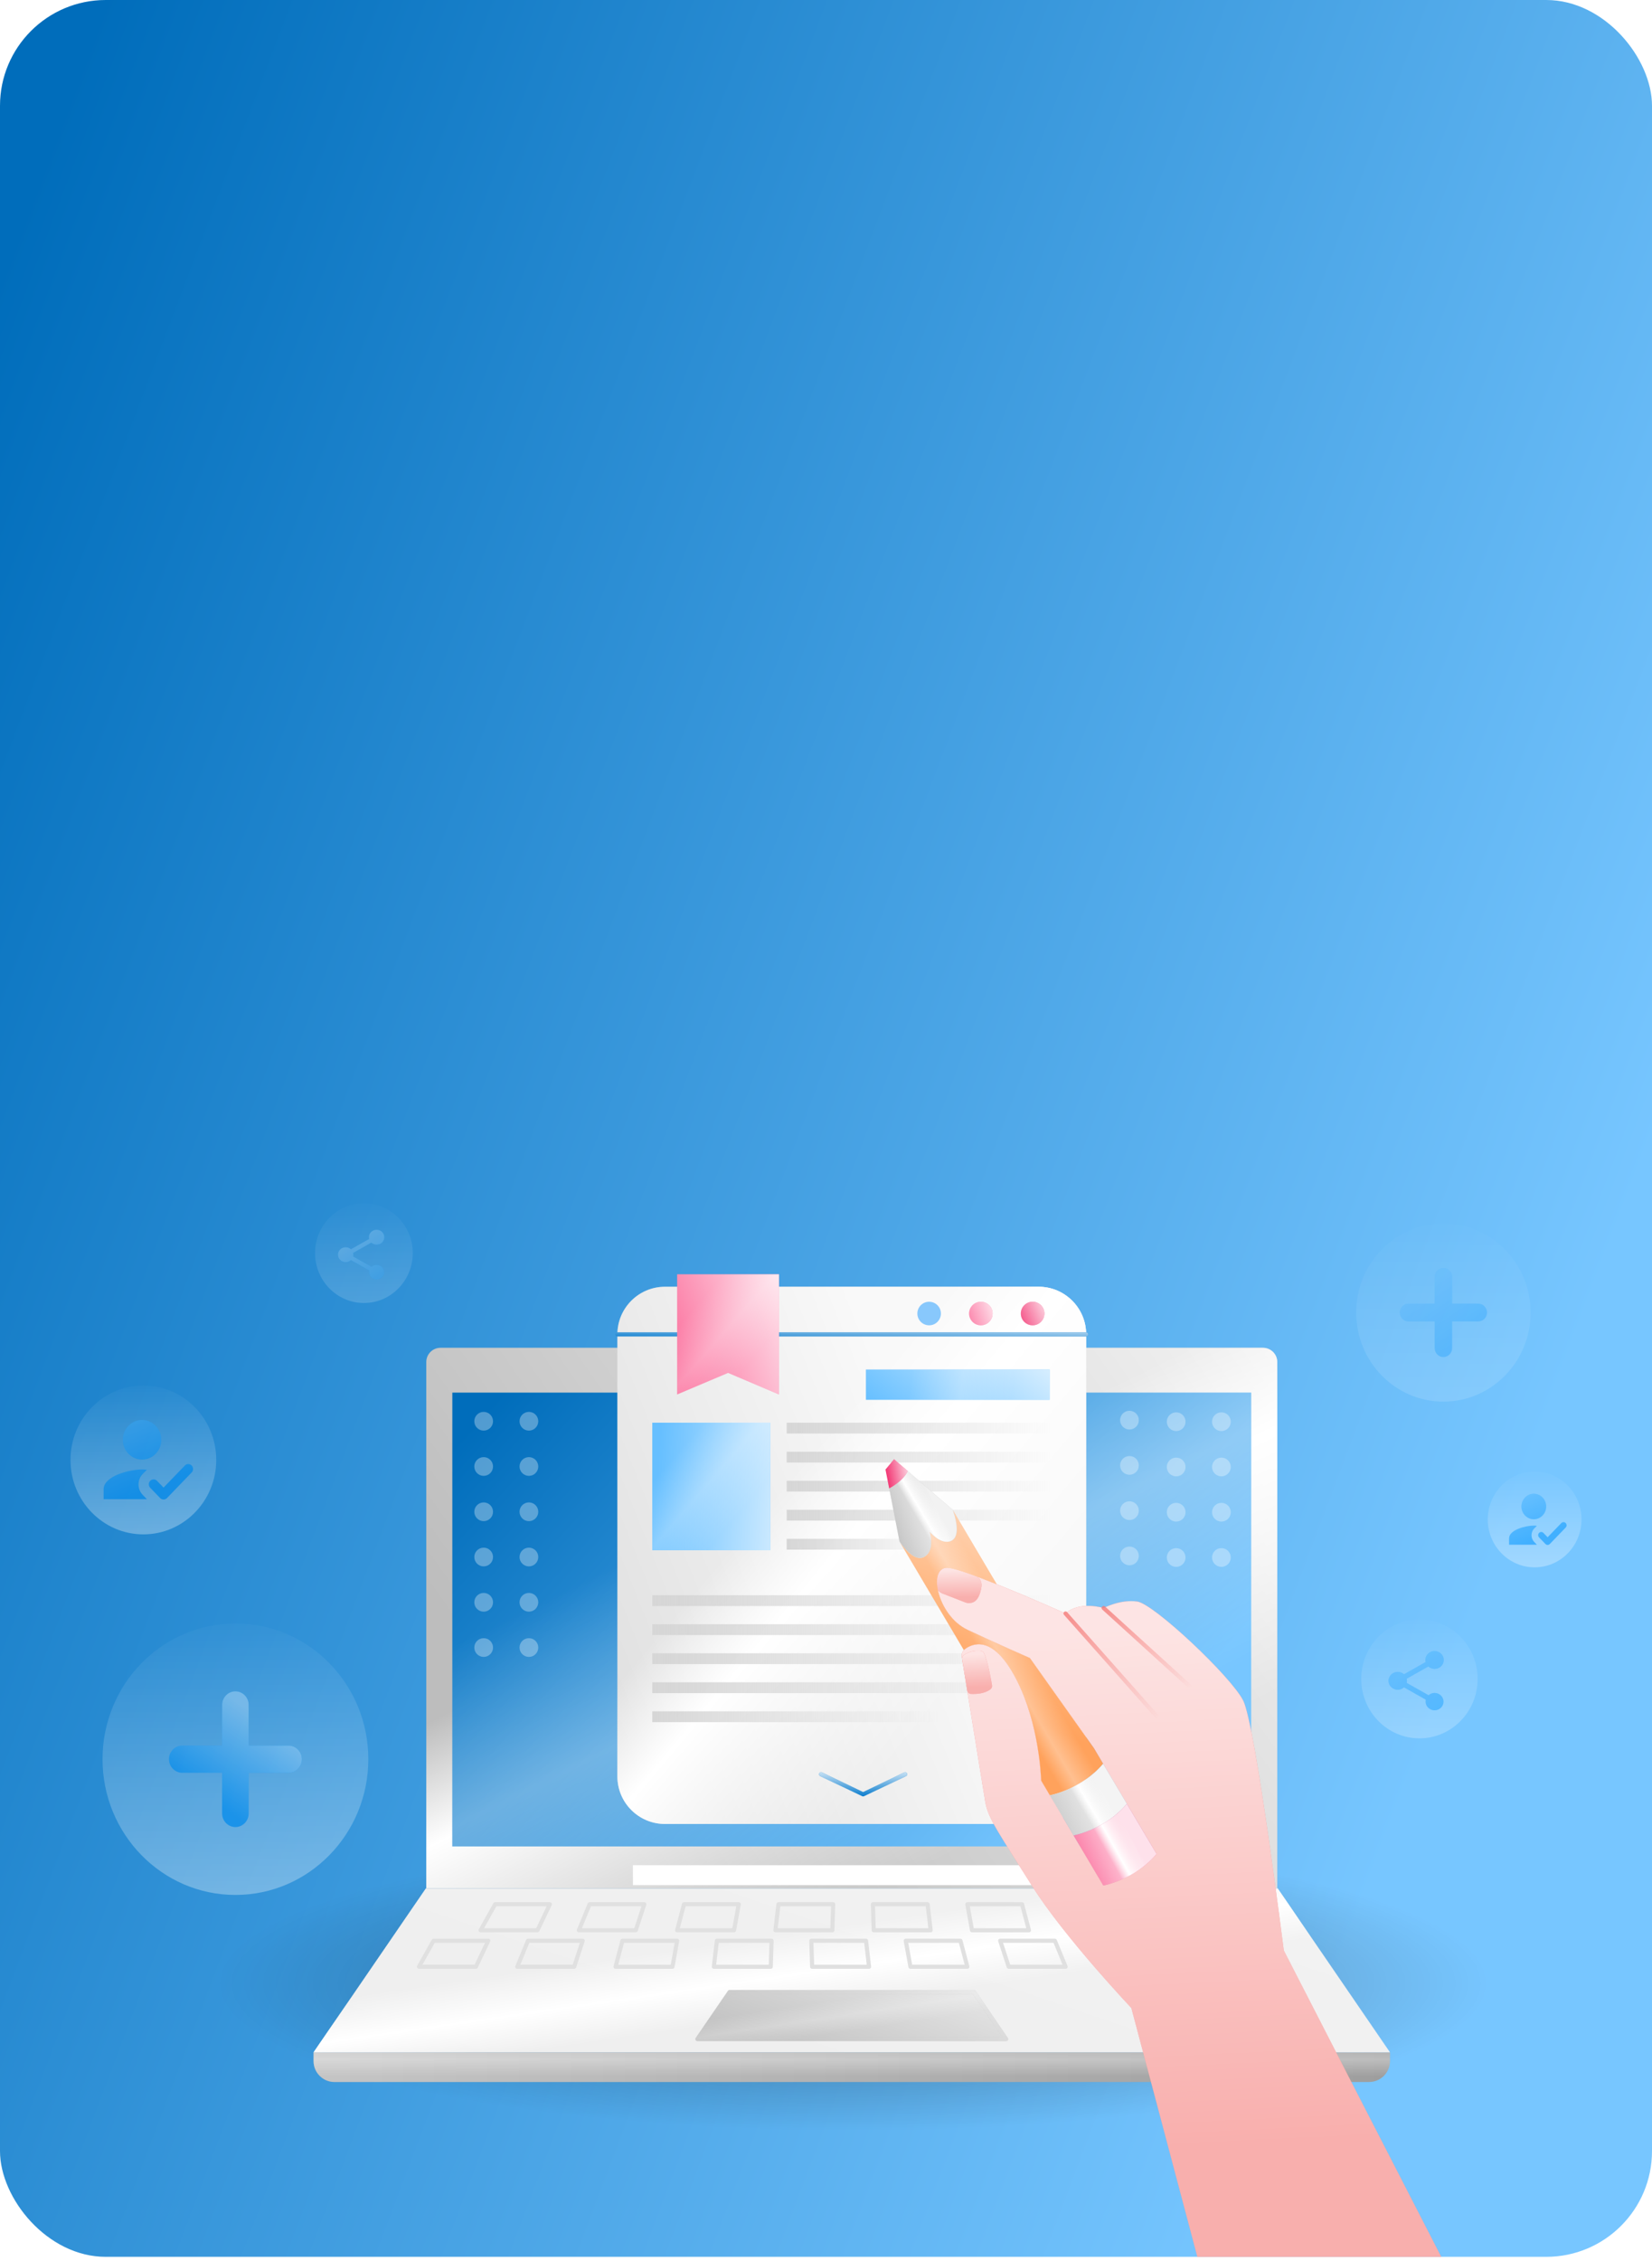 <?xml version="1.0" encoding="UTF-8"?> <svg xmlns="http://www.w3.org/2000/svg" width="375" height="513" viewBox="0 0 375 513" fill="none"><rect width="375" height="512.055" rx="24" fill="white"></rect><rect width="375" height="512.055" rx="24" fill="url(#paint0_linear_2946_37034)"></rect><path d="M193.643 483.473C272.966 483.473 337.27 468.491 337.27 450.01C337.27 431.529 272.966 416.547 193.643 416.547C114.32 416.547 50.016 431.529 50.016 450.01C50.016 468.491 114.32 483.473 193.643 483.473Z" fill="url(#paint1_radial_2946_37034)" fill-opacity="0.4"></path><path d="M310.772 472.39H75.922C73.302 472.39 71.178 470.266 71.178 467.645V465.648H315.517V467.645C315.517 470.265 313.393 472.39 310.772 472.39Z" fill="#9E9E9E"></path><path d="M310.772 472.39H75.922C73.302 472.39 71.178 470.266 71.178 467.645V465.648H315.517V467.645C315.517 470.265 313.393 472.39 310.772 472.39Z" fill="url(#paint2_linear_2946_37034)" fill-opacity="0.5"></path><path d="M310.772 472.39H75.922C73.302 472.39 71.178 470.266 71.178 467.645V465.648H315.517V467.645C315.517 470.265 313.393 472.39 310.772 472.39Z" fill="url(#paint3_linear_2946_37034)" fill-opacity="0.32"></path><path d="M290.026 428.453H96.668L71.178 465.653H315.517L290.026 428.453Z" fill="#EEEEEE"></path><path d="M290.026 428.453H96.668L71.178 465.653H315.517L290.026 428.453Z" fill="url(#paint4_linear_2946_37034)" fill-opacity="0.32"></path><path d="M290.026 428.453H96.668L71.178 465.653H315.517L290.026 428.453Z" fill="url(#paint5_linear_2946_37034)"></path><path d="M286.697 305.805H99.997C98.212 305.805 96.766 307.251 96.766 309.036V428.451H289.928V309.036C289.928 307.251 288.481 305.805 286.697 305.805Z" fill="#BDBDBD"></path><path d="M286.697 305.805H99.997C98.212 305.805 96.766 307.251 96.766 309.036V428.451H289.928V309.036C289.928 307.251 288.481 305.805 286.697 305.805Z" fill="url(#paint6_linear_2946_37034)"></path><path d="M286.697 305.805H99.997C98.212 305.805 96.766 307.251 96.766 309.036V428.451H289.928V309.036C289.928 307.251 288.481 305.805 286.697 305.805Z" fill="url(#paint7_linear_2946_37034)"></path><path d="M284.017 315.969H102.678V418.936H284.017V315.969Z" fill="url(#paint8_linear_2946_37034)"></path><path d="M284.017 315.969H102.678V418.936H284.017V315.969Z" fill="url(#paint9_linear_2946_37034)" fill-opacity="0.3"></path><path d="M243.028 423.203H143.668V427.717H243.028V423.203Z" fill="white"></path><path d="M184.923 310.778C184.923 312.459 183.56 313.821 181.879 313.821C180.198 313.821 178.836 312.459 178.836 310.778C178.836 309.097 180.198 307.734 181.879 307.734C183.56 307.734 184.923 309.097 184.923 310.778Z" fill="#67A4E9"></path><path d="M158.299 462.802L165.819 452.274L220.713 451.898L227.856 462.426L158.299 462.802Z" fill="#BDBDBD"></path><path d="M158.299 462.802L165.819 452.274L220.713 451.898L227.856 462.426L158.299 462.802Z" fill="url(#paint10_linear_2946_37034)" fill-opacity="0.8"></path><path d="M158.299 462.802L165.819 452.274L220.713 451.898L227.856 462.426L158.299 462.802Z" fill="url(#paint11_linear_2946_37034)" fill-opacity="0.24"></path><path d="M228.384 463.11H158.311C158.138 463.11 157.979 463.014 157.898 462.861C157.817 462.707 157.828 462.522 157.926 462.379L165.236 451.711C165.323 451.584 165.467 451.508 165.622 451.508H221.074C221.228 451.508 221.373 451.584 221.46 451.711L228.77 462.379C228.867 462.522 228.878 462.707 228.797 462.861C228.717 463.013 228.558 463.11 228.384 463.11ZM159.198 462.176H227.499L220.828 452.441H165.868L159.198 462.176Z" fill="#BDBDBD"></path><path d="M228.384 463.11H158.311C158.138 463.11 157.979 463.014 157.898 462.861C157.817 462.707 157.828 462.522 157.926 462.379L165.236 451.711C165.323 451.584 165.467 451.508 165.622 451.508H221.074C221.228 451.508 221.373 451.584 221.46 451.711L228.77 462.379C228.867 462.522 228.878 462.707 228.797 462.861C228.717 463.013 228.558 463.11 228.384 463.11ZM159.198 462.176H227.499L220.828 452.441H165.868L159.198 462.176Z" fill="url(#paint12_linear_2946_37034)" fill-opacity="0.8"></path><path d="M228.384 463.11H158.311C158.138 463.11 157.979 463.014 157.898 462.861C157.817 462.707 157.828 462.522 157.926 462.379L165.236 451.711C165.323 451.584 165.467 451.508 165.622 451.508H221.074C221.228 451.508 221.373 451.584 221.46 451.711L228.77 462.379C228.867 462.522 228.878 462.707 228.797 462.861C228.717 463.013 228.558 463.11 228.384 463.11ZM159.198 462.176H227.499L220.828 452.441H165.868L159.198 462.176Z" fill="url(#paint13_linear_2946_37034)" fill-opacity="0.24"></path><path d="M122.01 438.422H109.088C108.922 438.422 108.768 438.334 108.685 438.191C108.601 438.048 108.6 437.871 108.681 437.727L111.997 431.824C112.08 431.677 112.235 431.586 112.404 431.586H124.819C124.979 431.586 125.128 431.668 125.214 431.804C125.299 431.94 125.309 432.109 125.241 432.254L122.432 438.156C122.355 438.319 122.191 438.422 122.01 438.422ZM109.886 437.488H121.716L124.08 432.52H112.677L109.886 437.488Z" fill="#E0E0E0"></path><path d="M144.321 438.422H131.399C131.243 438.422 131.098 438.344 131.01 438.215C130.924 438.085 130.908 437.921 130.967 437.777L133.408 431.875C133.48 431.7 133.65 431.586 133.839 431.586H146.255C146.404 431.586 146.545 431.658 146.633 431.779C146.721 431.9 146.745 432.056 146.698 432.199L144.764 438.101C144.702 438.293 144.524 438.422 144.321 438.422ZM132.098 437.488H143.983L145.611 432.52H134.152L132.098 437.488Z" fill="#E0E0E0"></path><path d="M166.632 438.423H153.709C153.564 438.423 153.427 438.355 153.339 438.24C153.251 438.125 153.22 437.976 153.258 437.836L154.824 431.933C154.878 431.729 155.064 431.586 155.275 431.586H167.691C167.829 431.586 167.961 431.648 168.049 431.753C168.138 431.86 168.175 432 168.15 432.136L167.091 438.038C167.051 438.261 166.858 438.423 166.632 438.423ZM154.317 437.489H166.241L167.133 432.521H155.635L154.317 437.489Z" fill="#E0E0E0"></path><path d="M188.943 438.423H176.02C175.887 438.423 175.76 438.365 175.671 438.266C175.583 438.167 175.54 438.034 175.556 437.901L176.247 431.999C176.274 431.763 176.474 431.586 176.711 431.586H189.127C189.253 431.586 189.374 431.637 189.462 431.728C189.55 431.819 189.597 431.941 189.594 432.067L189.409 437.969C189.402 438.223 189.196 438.423 188.943 438.423ZM176.545 437.489H188.491L188.646 432.521H177.127L176.545 437.489Z" fill="#E0E0E0"></path><path d="M211.256 438.423H198.333C198.081 438.423 197.874 438.222 197.866 437.97L197.682 432.068C197.678 431.941 197.725 431.819 197.814 431.728C197.902 431.637 198.022 431.586 198.149 431.586H210.565C210.802 431.586 211.001 431.763 211.028 431.999L211.719 437.902C211.734 438.034 211.692 438.167 211.604 438.266C211.516 438.365 211.389 438.423 211.256 438.423ZM198.786 437.489H210.731L210.15 432.521H198.631L198.786 437.489Z" fill="#E0E0E0"></path><path d="M233.568 438.423H220.645C220.419 438.423 220.225 438.26 220.186 438.038L219.126 432.136C219.102 431.999 219.139 431.86 219.228 431.753C219.317 431.648 219.448 431.586 219.586 431.586H232.002C232.213 431.586 232.399 431.729 232.453 431.933L234.019 437.836C234.056 437.977 234.027 438.126 233.938 438.24C233.85 438.355 233.713 438.423 233.568 438.423ZM221.036 437.489H232.961L231.642 432.521H220.144L221.036 437.489Z" fill="#E0E0E0"></path><path d="M255.88 438.423H242.957C242.756 438.423 242.576 438.293 242.513 438.101L240.58 432.199C240.533 432.057 240.558 431.901 240.646 431.779C240.734 431.658 240.874 431.586 241.023 431.586H253.439C253.628 431.586 253.798 431.7 253.87 431.875L256.311 437.777C256.371 437.921 256.354 438.085 256.267 438.215C256.181 438.345 256.036 438.423 255.88 438.423ZM243.296 437.489H255.181L253.127 432.521H241.668L243.296 437.489Z" fill="#29275F"></path><path d="M278.191 438.423H265.268C265.088 438.423 264.923 438.319 264.846 438.156L262.037 432.254C261.969 432.11 261.979 431.939 262.065 431.804C262.15 431.668 262.299 431.586 262.459 431.586H274.874C275.044 431.586 275.199 431.677 275.282 431.824L278.597 437.727C278.678 437.871 278.677 438.048 278.593 438.191C278.51 438.335 278.357 438.423 278.191 438.423ZM265.563 437.489H277.393L274.602 432.521H263.2L265.563 437.489Z" fill="#29275F"></path><path d="M108.028 446.703H95.105C94.94 446.703 94.786 446.615 94.702 446.472C94.619 446.329 94.617 446.152 94.699 446.008L98.014 440.106C98.097 439.959 98.253 439.867 98.421 439.867H110.837C110.997 439.867 111.146 439.949 111.232 440.085C111.317 440.221 111.327 440.39 111.259 440.535L108.45 446.438C108.372 446.599 108.208 446.703 108.028 446.703ZM95.903 445.769H107.733L110.097 440.801H98.694L95.903 445.769Z" fill="#E0E0E0"></path><path d="M130.34 446.704H117.418C117.262 446.704 117.117 446.626 117.03 446.497C116.943 446.367 116.927 446.203 116.986 446.059L119.426 440.156C119.499 439.981 119.669 439.867 119.858 439.867H132.274C132.423 439.867 132.564 439.939 132.652 440.06C132.739 440.181 132.764 440.337 132.717 440.479L130.783 446.381C130.721 446.574 130.542 446.704 130.34 446.704ZM118.116 445.77H130.002L131.629 440.802H120.171L118.116 445.77Z" fill="#E0E0E0"></path><path d="M152.649 446.703H139.727C139.581 446.703 139.444 446.636 139.357 446.521C139.268 446.406 139.238 446.256 139.275 446.117L140.841 440.215C140.895 440.01 141.081 439.867 141.293 439.867H153.708C153.846 439.867 153.977 439.929 154.066 440.034C154.155 440.141 154.191 440.28 154.167 440.416L153.108 446.319C153.069 446.541 152.875 446.703 152.649 446.703ZM140.334 445.769H152.259L153.15 440.801H141.652L140.334 445.769Z" fill="#E0E0E0"></path><path d="M174.962 446.703H162.04C161.907 446.703 161.78 446.646 161.691 446.546C161.602 446.447 161.56 446.314 161.575 446.182L162.266 440.28C162.293 440.045 162.493 439.867 162.73 439.867H175.145C175.271 439.867 175.392 439.918 175.48 440.009C175.568 440.1 175.616 440.222 175.612 440.349L175.428 446.251C175.421 446.503 175.215 446.703 174.962 446.703ZM162.565 445.769H174.51L174.665 440.801H163.146L162.565 445.769Z" fill="#E0E0E0"></path><path d="M197.274 446.704H184.352C184.1 446.704 183.893 446.503 183.885 446.251L183.701 440.348C183.698 440.222 183.745 440.1 183.833 440.009C183.921 439.918 184.041 439.867 184.168 439.867H196.583C196.821 439.867 197.019 440.045 197.047 440.28L197.738 446.182C197.753 446.315 197.711 446.447 197.623 446.547C197.534 446.647 197.407 446.704 197.274 446.704ZM184.805 445.77H196.75L196.168 440.802H184.65L184.805 445.77Z" fill="#E0E0E0"></path><path d="M219.585 446.703H206.663C206.437 446.703 206.243 446.541 206.203 446.319L205.144 440.416C205.12 440.28 205.157 440.141 205.245 440.034C205.335 439.928 205.465 439.867 205.603 439.867H218.019C218.231 439.867 218.416 440.01 218.471 440.215L220.036 446.117C220.073 446.257 220.043 446.407 219.955 446.521C219.866 446.636 219.729 446.703 219.585 446.703ZM207.052 445.769H218.977L217.659 440.801H206.161L207.052 445.769Z" fill="#E0E0E0"></path><path d="M241.895 446.703H228.974C228.772 446.703 228.593 446.573 228.53 446.381L226.595 440.479C226.549 440.337 226.573 440.181 226.661 440.06C226.749 439.939 226.889 439.867 227.038 439.867H239.454C239.643 439.867 239.813 439.981 239.886 440.156L242.326 446.059C242.386 446.203 242.369 446.367 242.282 446.497C242.197 446.625 242.051 446.703 241.895 446.703ZM229.312 445.769H241.197L239.143 440.801H227.684L229.312 445.769Z" fill="#E0E0E0"></path><path d="M264.208 446.705H251.286C251.106 446.705 250.942 446.601 250.864 446.438L248.055 440.535C247.986 440.391 247.996 440.221 248.082 440.085C248.168 439.949 248.317 439.867 248.477 439.867H260.893C261.061 439.867 261.217 439.958 261.3 440.106L264.615 446.008C264.696 446.152 264.694 446.33 264.611 446.472C264.528 446.617 264.375 446.705 264.208 446.705ZM251.582 445.771H263.411L260.62 440.802H249.217L251.582 445.771Z" fill="#29275F"></path><path d="M286.058 446.705H273.136C272.956 446.705 272.792 446.601 272.714 446.438L269.904 440.535C269.836 440.391 269.846 440.221 269.932 440.085C270.017 439.949 270.167 439.867 270.327 439.867H282.742C282.91 439.867 283.066 439.958 283.149 440.106L286.464 446.008C286.545 446.152 286.544 446.33 286.46 446.472C286.377 446.617 286.224 446.705 286.058 446.705ZM273.431 445.771H285.26L282.47 440.802H271.066L273.431 445.771Z" fill="#29275F"></path><g filter="url(#filter0_dd_2946_37034)"><path d="M246.554 297.829V398.11C246.554 404.076 241.716 408.915 235.749 408.915H150.948C144.981 408.915 140.143 404.076 140.143 398.11V297.829C140.143 291.862 144.981 287.023 150.948 287.023H235.748C241.715 287.023 246.554 291.862 246.554 297.829Z" fill="#E0E0E0"></path><path d="M246.554 297.829V398.11C246.554 404.076 241.716 408.915 235.749 408.915H150.948C144.981 408.915 140.143 404.076 140.143 398.11V297.829C140.143 291.862 144.981 287.023 150.948 287.023H235.748C241.715 287.023 246.554 291.862 246.554 297.829Z" fill="url(#paint14_linear_2946_37034)"></path><path d="M246.554 297.829V398.11C246.554 404.076 241.716 408.915 235.749 408.915H150.948C144.981 408.915 140.143 404.076 140.143 398.11V297.829C140.143 291.862 144.981 287.023 150.948 287.023H235.748C241.715 287.023 246.554 291.862 246.554 297.829Z" fill="url(#paint15_linear_2946_37034)"></path><path d="M213.583 293.102C213.583 294.578 212.386 295.775 210.911 295.775C209.435 295.775 208.238 294.578 208.238 293.102C208.238 291.626 209.435 290.43 210.911 290.43C212.386 290.43 213.583 291.626 213.583 293.102Z" fill="#88C8FC"></path><path d="M225.323 293.102C225.323 294.578 224.127 295.775 222.651 295.775C221.175 295.775 219.979 294.578 219.979 293.102C219.979 291.626 221.175 290.43 222.651 290.43C224.127 290.43 225.323 291.626 225.323 293.102Z" fill="#FB6A99"></path><path d="M225.323 293.102C225.323 294.578 224.127 295.775 222.651 295.775C221.175 295.775 219.979 294.578 219.979 293.102C219.979 291.626 221.175 290.43 222.651 290.43C224.127 290.43 225.323 291.626 225.323 293.102Z" fill="url(#paint16_linear_2946_37034)"></path><path d="M237.069 293.102C237.069 294.578 235.873 295.775 234.397 295.775C232.921 295.775 231.725 294.578 231.725 293.102C231.725 291.626 232.921 290.43 234.397 290.43C235.873 290.43 237.069 291.626 237.069 293.102Z" fill="#F22F6E"></path><path d="M237.069 293.102C237.069 294.578 235.873 295.775 234.397 295.775C232.921 295.775 231.725 294.578 231.725 293.102C231.725 291.626 232.921 290.43 234.397 290.43C235.873 290.43 237.069 291.626 237.069 293.102Z" fill="url(#paint17_linear_2946_37034)"></path><path d="M246.555 298.293H140.143C139.885 298.293 139.676 298.084 139.676 297.826C139.676 297.569 139.885 297.359 140.143 297.359H246.555C246.812 297.359 247.022 297.569 247.022 297.826C247.022 298.084 246.812 298.293 246.555 298.293Z" fill="#0077CC"></path><path d="M246.555 298.293H140.143C139.885 298.293 139.676 298.084 139.676 297.826C139.676 297.569 139.885 297.359 140.143 297.359H246.555C246.812 297.359 247.022 297.569 247.022 297.826C247.022 298.084 246.812 298.293 246.555 298.293Z" fill="url(#paint18_linear_2946_37034)" fill-opacity="0.8"></path><path d="M176.826 311.457L165.268 306.563L153.711 311.457V284.203H176.826V311.457Z" fill="#FB6A99"></path><path d="M176.826 311.457L165.268 306.563L153.711 311.457V284.203H176.826V311.457Z" fill="url(#paint19_linear_2946_37034)"></path><path d="M176.826 311.457L165.268 306.563L153.711 311.457V284.203H176.826V311.457Z" fill="url(#paint20_linear_2946_37034)" fill-opacity="0.24"></path><path d="M174.873 317.867H148.064V346.82H174.873V317.867Z" fill="#66BFFF"></path><path d="M174.873 317.867H148.064V346.82H174.873V317.867Z" fill="url(#paint21_linear_2946_37034)"></path><path d="M174.873 317.867H148.064V346.82H174.873V317.867Z" fill="url(#paint22_linear_2946_37034)" fill-opacity="0.24"></path><path d="M238.626 317.867H178.572V320.327H238.626V317.867Z" fill="url(#paint23_linear_2946_37034)"></path><path d="M238.626 324.453H178.572V326.913H238.626V324.453Z" fill="url(#paint24_linear_2946_37034)"></path><path d="M238.626 331.039H178.572V333.499H238.626V331.039Z" fill="url(#paint25_linear_2946_37034)"></path><path d="M238.626 337.625H178.572V340.085H238.626V337.625Z" fill="url(#paint26_linear_2946_37034)"></path><path d="M213.28 344.211H178.572V346.671H213.28V344.211Z" fill="url(#paint27_linear_2946_37034)"></path><path d="M238.627 357.008H148.064V359.468H238.627V357.008Z" fill="url(#paint28_linear_2946_37034)"></path><path d="M238.627 363.594H148.064V366.054H238.627V363.594Z" fill="url(#paint29_linear_2946_37034)"></path><path d="M238.627 370.18H148.064V372.64H238.627V370.18Z" fill="url(#paint30_linear_2946_37034)"></path><path d="M238.627 376.766H148.064V379.226H238.627V376.766Z" fill="url(#paint31_linear_2946_37034)"></path><path d="M213.28 383.352H148.064V385.812H213.28V383.352Z" fill="url(#paint32_linear_2946_37034)"></path><path d="M238.259 305.805H196.562V312.68H238.259V305.805Z" fill="#66BFFF"></path><path d="M238.259 305.805H196.562V312.68H238.259V305.805Z" fill="url(#paint33_linear_2946_37034)"></path><path d="M238.259 305.805H196.562V312.68H238.259V305.805Z" fill="url(#paint34_linear_2946_37034)" fill-opacity="0.24"></path><path d="M195.928 402.657C195.859 402.657 195.79 402.642 195.726 402.612L186.186 398.061C185.953 397.95 185.854 397.672 185.966 397.439C186.077 397.206 186.356 397.108 186.588 397.218L195.928 401.672L205.267 397.218C205.501 397.106 205.779 397.206 205.89 397.439C206.001 397.672 205.902 397.95 205.67 398.061L196.129 402.612C196.065 402.642 195.997 402.657 195.928 402.657Z" fill="#0077CC"></path><path d="M195.928 402.657C195.859 402.657 195.79 402.642 195.726 402.612L186.186 398.061C185.953 397.95 185.854 397.672 185.966 397.439C186.077 397.206 186.356 397.108 186.588 397.218L195.928 401.672L205.267 397.218C205.501 397.106 205.779 397.206 205.89 397.439C206.001 397.672 205.902 397.95 205.67 398.061L196.129 402.612C196.065 402.642 195.997 402.657 195.928 402.657Z" fill="url(#paint35_linear_2946_37034)"></path></g><path d="M327.153 512.055H271.796L256.817 455.59C256.817 455.59 241.587 439.504 234.344 427.993C227.093 416.474 224.288 412.65 223.665 408.891C223.116 405.528 219.163 381.124 218.322 375.926C218.225 375.368 218.403 374.794 218.791 374.39C218.855 374.309 218.928 374.244 219.017 374.18C220.763 372.862 225.015 371.108 229.849 379.451C235.418 389.062 236.227 401.196 236.348 404.017L238.321 407.347L243.712 416.441L250.454 427.807C250.454 427.807 257.625 426.481 262.531 420.645L255.797 409.279L250.406 400.185L248.288 396.604L248.264 396.572L233.778 376.193C233.778 376.193 226.648 373.105 219.623 369.791C212.598 366.476 210.351 354.957 215.468 355.741C217.408 356.04 221.693 357.609 226.26 359.444C233.697 362.419 241.869 366.08 241.869 366.08C245.07 363.162 250.519 364.844 250.519 364.844C250.519 364.844 254.343 362.823 258.166 363.381C261.981 363.947 279.458 380.405 282.206 385.853C284.963 391.302 291.422 442.56 291.422 442.56L327.153 512.055Z" fill="#F47976"></path><path d="M327.153 512.055H271.796L256.817 455.59C256.817 455.59 241.587 439.504 234.344 427.993C227.093 416.474 224.288 412.65 223.665 408.891C223.116 405.528 219.163 381.124 218.322 375.926C218.225 375.368 218.403 374.794 218.791 374.39C218.855 374.309 218.928 374.244 219.017 374.18C220.763 372.862 225.015 371.108 229.849 379.451C235.418 389.062 236.227 401.196 236.348 404.017L238.321 407.347L243.712 416.441L250.454 427.807C250.454 427.807 257.625 426.481 262.531 420.645L255.797 409.279L250.406 400.185L248.288 396.604L248.264 396.572L233.778 376.193C233.778 376.193 226.648 373.105 219.623 369.791C212.598 366.476 210.351 354.957 215.468 355.741C217.408 356.04 221.693 357.609 226.26 359.444C233.697 362.419 241.869 366.08 241.869 366.08C245.07 363.162 250.519 364.844 250.519 364.844C250.519 364.844 254.343 362.823 258.166 363.381C261.981 363.947 279.458 380.405 282.206 385.853C284.963 391.302 291.422 442.56 291.422 442.56L327.153 512.055Z" fill="url(#paint36_linear_2946_37034)"></path><path d="M222.8 359.938C222.681 360.823 222.43 361.857 221.884 362.706C221.287 363.635 220.099 363.982 219.08 363.562L213.87 361.525C212.91 361.127 212.335 360.145 212.453 359.119C212.549 358.3 212.778 357.348 213.294 356.566C213.869 355.688 215.234 355.34 216.223 355.688L221.272 357.452C222.305 357.813 222.94 358.853 222.8 359.938Z" fill="#F47976"></path><path d="M222.8 359.938C222.681 360.823 222.43 361.857 221.884 362.706C221.287 363.635 220.099 363.982 219.08 363.562L213.87 361.525C212.91 361.127 212.335 360.145 212.453 359.119C212.549 358.3 212.778 357.348 213.294 356.566C213.869 355.688 215.234 355.34 216.223 355.688L221.272 357.452C222.305 357.813 222.94 358.853 222.8 359.938Z" fill="url(#paint37_linear_2946_37034)"></path><path d="M224.868 383.251C223.55 384.326 221.497 384.39 220.409 384.338C219.981 384.319 219.629 384 219.559 383.578L218.401 376.426C218.35 376.094 218.484 375.761 218.747 375.557C220.129 374.488 221.804 374.488 222.623 374.572C222.943 374.603 223.224 374.789 223.365 375.083C224.254 376.996 224.97 381.032 225.194 382.401C225.245 382.727 225.117 383.047 224.868 383.251Z" fill="#F47976"></path><path d="M224.868 383.251C223.55 384.326 221.497 384.39 220.409 384.338C219.981 384.319 219.629 384 219.559 383.578L218.401 376.426C218.35 376.094 218.484 375.761 218.747 375.557C220.129 374.488 221.804 374.488 222.623 374.572C222.943 374.603 223.224 374.789 223.365 375.083C224.254 376.996 224.97 381.032 225.194 382.401C225.245 382.727 225.117 383.047 224.868 383.251Z" fill="url(#paint38_linear_2946_37034)"></path><path d="M250.406 400.188C245.492 406.024 238.321 407.35 238.321 407.35L236.349 404.02C236.227 401.198 235.419 389.065 229.85 379.454C225.015 371.111 220.764 372.865 219.017 374.183C218.928 374.248 218.855 374.312 218.791 374.393L204.289 349.907C204.531 350.263 205.17 351.168 206.003 351.977L206.14 352.115C206.374 352.333 206.617 352.543 206.876 352.721C206.948 352.786 207.029 352.835 207.11 352.891C207.255 352.988 207.4 353.077 207.554 353.15C207.659 353.206 207.765 353.255 207.869 353.295C207.975 353.336 208.079 353.376 208.192 353.409C208.29 353.433 208.395 353.457 208.499 353.473C208.499 353.473 208.508 353.473 208.516 353.473C208.621 353.49 208.725 353.498 208.831 353.498C209.17 353.498 209.517 353.409 209.849 353.215C211.151 352.447 211.418 350.952 211.369 349.683C211.369 349.642 211.369 349.602 211.361 349.561C211.353 349.327 211.337 349.109 211.304 348.906C211.304 348.866 211.296 348.833 211.296 348.801C211.28 348.704 211.264 348.615 211.256 348.535C211.248 348.526 211.248 348.518 211.248 348.518C211.159 347.977 211.037 347.597 211.021 347.524C211.037 347.54 211.07 347.573 211.11 347.621C211.135 347.645 211.159 347.67 211.183 347.702C211.215 347.734 211.248 347.775 211.28 347.807C211.402 347.929 211.555 348.074 211.733 348.236C211.806 348.317 211.887 348.381 211.968 348.446C212.065 348.527 212.161 348.616 212.266 348.688C212.291 348.713 212.323 348.737 212.347 348.753C212.469 348.85 212.59 348.939 212.719 349.02C212.752 349.044 212.784 349.068 212.816 349.092C213.027 349.222 213.253 349.351 213.479 349.456C213.601 349.513 213.714 349.569 213.835 349.61C213.956 349.658 214.077 349.691 214.199 349.723C214.312 349.764 214.433 349.788 214.554 349.796C214.885 349.845 215.209 349.837 215.532 349.747C215.629 349.723 215.726 349.691 215.823 349.65C215.92 349.61 216.025 349.553 216.122 349.497C216.388 349.335 216.591 349.125 216.745 348.866C216.785 348.809 216.817 348.752 216.85 348.688C216.85 348.68 216.85 348.68 216.85 348.68C216.906 348.558 216.955 348.437 216.996 348.308C217.012 348.276 217.02 348.251 217.02 348.219C217.06 348.114 217.085 348.001 217.101 347.888C217.125 347.758 217.141 347.629 217.149 347.5C217.157 347.484 217.157 347.459 217.157 347.435C217.182 347.16 217.182 346.877 217.166 346.578C217.157 346.465 217.149 346.352 217.141 346.247C217.109 345.883 217.06 345.52 216.987 345.172C216.971 345.05 216.947 344.937 216.915 344.824C216.882 344.662 216.85 344.501 216.809 344.347C216.769 344.185 216.728 344.032 216.688 343.886C216.502 343.215 216.324 342.73 216.276 342.609L226.259 359.448C221.692 357.613 217.408 356.044 215.468 355.745C210.351 354.962 212.598 366.481 219.623 369.795C226.647 373.109 233.777 376.197 233.777 376.197L248.263 396.576L248.288 396.608L250.406 400.188Z" fill="#FFA25C"></path><path d="M250.406 400.188C245.492 406.024 238.321 407.35 238.321 407.35L236.349 404.02C236.227 401.198 235.419 389.065 229.85 379.454C225.015 371.111 220.764 372.865 219.017 374.183C218.928 374.248 218.855 374.312 218.791 374.393L204.289 349.907C204.531 350.263 205.17 351.168 206.003 351.977L206.14 352.115C206.374 352.333 206.617 352.543 206.876 352.721C206.948 352.786 207.029 352.835 207.11 352.891C207.255 352.988 207.4 353.077 207.554 353.15C207.659 353.206 207.765 353.255 207.869 353.295C207.975 353.336 208.079 353.376 208.192 353.409C208.29 353.433 208.395 353.457 208.499 353.473C208.499 353.473 208.508 353.473 208.516 353.473C208.621 353.49 208.725 353.498 208.831 353.498C209.17 353.498 209.517 353.409 209.849 353.215C211.151 352.447 211.418 350.952 211.369 349.683C211.369 349.642 211.369 349.602 211.361 349.561C211.353 349.327 211.337 349.109 211.304 348.906C211.304 348.866 211.296 348.833 211.296 348.801C211.28 348.704 211.264 348.615 211.256 348.535C211.248 348.526 211.248 348.518 211.248 348.518C211.159 347.977 211.037 347.597 211.021 347.524C211.037 347.54 211.07 347.573 211.11 347.621C211.135 347.645 211.159 347.67 211.183 347.702C211.215 347.734 211.248 347.775 211.28 347.807C211.402 347.929 211.555 348.074 211.733 348.236C211.806 348.317 211.887 348.381 211.968 348.446C212.065 348.527 212.161 348.616 212.266 348.688C212.291 348.713 212.323 348.737 212.347 348.753C212.469 348.85 212.59 348.939 212.719 349.02C212.752 349.044 212.784 349.068 212.816 349.092C213.027 349.222 213.253 349.351 213.479 349.456C213.601 349.513 213.714 349.569 213.835 349.61C213.956 349.658 214.077 349.691 214.199 349.723C214.312 349.764 214.433 349.788 214.554 349.796C214.885 349.845 215.209 349.837 215.532 349.747C215.629 349.723 215.726 349.691 215.823 349.65C215.92 349.61 216.025 349.553 216.122 349.497C216.388 349.335 216.591 349.125 216.745 348.866C216.785 348.809 216.817 348.752 216.85 348.688C216.85 348.68 216.85 348.68 216.85 348.68C216.906 348.558 216.955 348.437 216.996 348.308C217.012 348.276 217.02 348.251 217.02 348.219C217.06 348.114 217.085 348.001 217.101 347.888C217.125 347.758 217.141 347.629 217.149 347.5C217.157 347.484 217.157 347.459 217.157 347.435C217.182 347.16 217.182 346.877 217.166 346.578C217.157 346.465 217.149 346.352 217.141 346.247C217.109 345.883 217.06 345.52 216.987 345.172C216.971 345.05 216.947 344.937 216.915 344.824C216.882 344.662 216.85 344.501 216.809 344.347C216.769 344.185 216.728 344.032 216.688 343.886C216.502 343.215 216.324 342.73 216.276 342.609L226.259 359.448C221.692 357.613 217.408 356.044 215.468 355.745C210.351 354.962 212.598 366.481 219.623 369.795C226.647 373.109 233.777 376.197 233.777 376.197L248.263 396.576L248.288 396.608L250.406 400.188Z" fill="url(#paint39_linear_2946_37034)"></path><path d="M250.406 400.188C245.492 406.024 238.321 407.35 238.321 407.35L236.349 404.02C236.227 401.198 235.419 389.065 229.85 379.454C225.015 371.111 220.764 372.865 219.017 374.183C218.928 374.248 218.855 374.312 218.791 374.393L204.289 349.907C204.531 350.263 205.17 351.168 206.003 351.977L206.14 352.115C206.374 352.333 206.617 352.543 206.876 352.721C206.948 352.786 207.029 352.835 207.11 352.891C207.255 352.988 207.4 353.077 207.554 353.15C207.659 353.206 207.765 353.255 207.869 353.295C207.975 353.336 208.079 353.376 208.192 353.409C208.29 353.433 208.395 353.457 208.499 353.473C208.499 353.473 208.508 353.473 208.516 353.473C208.621 353.49 208.725 353.498 208.831 353.498C209.17 353.498 209.517 353.409 209.849 353.215C211.151 352.447 211.418 350.952 211.369 349.683C211.369 349.642 211.369 349.602 211.361 349.561C211.353 349.327 211.337 349.109 211.304 348.906C211.304 348.866 211.296 348.833 211.296 348.801C211.28 348.704 211.264 348.615 211.256 348.535C211.248 348.526 211.248 348.518 211.248 348.518C211.159 347.977 211.037 347.597 211.021 347.524C211.037 347.54 211.07 347.573 211.11 347.621C211.135 347.645 211.159 347.67 211.183 347.702C211.215 347.734 211.248 347.775 211.28 347.807C211.402 347.929 211.555 348.074 211.733 348.236C211.806 348.317 211.887 348.381 211.968 348.446C212.065 348.527 212.161 348.616 212.266 348.688C212.291 348.713 212.323 348.737 212.347 348.753C212.469 348.85 212.59 348.939 212.719 349.02C212.752 349.044 212.784 349.068 212.816 349.092C213.027 349.222 213.253 349.351 213.479 349.456C213.601 349.513 213.714 349.569 213.835 349.61C213.956 349.658 214.077 349.691 214.199 349.723C214.312 349.764 214.433 349.788 214.554 349.796C214.885 349.845 215.209 349.837 215.532 349.747C215.629 349.723 215.726 349.691 215.823 349.65C215.92 349.61 216.025 349.553 216.122 349.497C216.388 349.335 216.591 349.125 216.745 348.866C216.785 348.809 216.817 348.752 216.85 348.688C216.85 348.68 216.85 348.68 216.85 348.68C216.906 348.558 216.955 348.437 216.996 348.308C217.012 348.276 217.02 348.251 217.02 348.219C217.06 348.114 217.085 348.001 217.101 347.888C217.125 347.758 217.141 347.629 217.149 347.5C217.157 347.484 217.157 347.459 217.157 347.435C217.182 347.16 217.182 346.877 217.166 346.578C217.157 346.465 217.149 346.352 217.141 346.247C217.109 345.883 217.06 345.52 216.987 345.172C216.971 345.05 216.947 344.937 216.915 344.824C216.882 344.662 216.85 344.501 216.809 344.347C216.769 344.185 216.728 344.032 216.688 343.886C216.502 343.215 216.324 342.73 216.276 342.609L226.259 359.448C221.692 357.613 217.408 356.044 215.468 355.745C210.351 354.962 212.598 366.481 219.623 369.795C226.647 373.109 233.777 376.197 233.777 376.197L248.263 396.576L248.288 396.608L250.406 400.188Z" fill="url(#paint40_linear_2946_37034)" fill-opacity="0.32"></path><path d="M255.799 409.281C250.884 415.126 243.714 416.444 243.714 416.444L238.322 407.35C238.322 407.35 245.493 406.024 250.407 400.188L255.799 409.281Z" fill="#C7C7C7"></path><path d="M255.799 409.281C250.884 415.126 243.714 416.444 243.714 416.444L238.322 407.35C238.322 407.35 245.493 406.024 250.407 400.188L255.799 409.281Z" fill="url(#paint41_linear_2946_37034)"></path><path d="M255.799 409.281C250.884 415.126 243.714 416.444 243.714 416.444L238.322 407.35C238.322 407.35 245.493 406.024 250.407 400.188L255.799 409.281Z" fill="url(#paint42_linear_2946_37034)"></path><path d="M262.534 420.647C257.627 426.483 250.457 427.81 250.457 427.81L243.715 416.444C243.715 416.444 250.885 415.126 255.8 409.281L262.534 420.647Z" fill="#FB6A99"></path><path d="M262.534 420.647C257.627 426.483 250.457 427.81 250.457 427.81L243.715 416.444C243.715 416.444 250.885 415.126 255.8 409.281L262.534 420.647Z" fill="url(#paint43_linear_2946_37034)"></path><path d="M262.534 420.647C257.627 426.483 250.457 427.81 250.457 427.81L243.715 416.444C243.715 416.444 250.885 415.126 255.8 409.281L262.534 420.647Z" fill="url(#paint44_linear_2946_37034)"></path><path d="M217.168 346.571C217.184 346.87 217.184 347.153 217.16 347.428C217.16 347.452 217.16 347.476 217.152 347.492C217.143 347.622 217.127 347.751 217.103 347.88C217.095 347.913 217.087 347.953 217.079 347.985C217.071 348.026 217.071 348.058 217.054 348.091C217.046 348.131 217.038 348.172 217.022 348.212C217.014 348.244 217.006 348.269 216.998 348.301C216.957 348.431 216.909 348.551 216.852 348.673C216.852 348.673 216.852 348.673 216.852 348.681C216.82 348.746 216.787 348.802 216.747 348.859C216.593 349.117 216.391 349.328 216.124 349.49C216.027 349.546 215.922 349.603 215.825 349.644C215.729 349.684 215.632 349.716 215.535 349.741C215.211 349.83 214.888 349.838 214.556 349.789C214.443 349.773 214.322 349.749 214.201 349.716C214.079 349.684 213.959 349.652 213.837 349.603C213.716 349.563 213.603 349.506 213.482 349.449C213.256 349.344 213.029 349.215 212.819 349.086C212.786 349.061 212.754 349.037 212.721 349.013C212.592 348.932 212.471 348.843 212.35 348.746C212.325 348.73 212.293 348.706 212.269 348.682C212.163 348.609 212.067 348.52 211.97 348.439C211.889 348.375 211.808 348.302 211.735 348.229C211.557 348.067 211.404 347.922 211.282 347.8C211.25 347.76 211.218 347.72 211.185 347.695C211.161 347.663 211.137 347.639 211.112 347.614C211.072 347.566 211.04 347.533 211.023 347.517C211.04 347.59 211.161 347.97 211.25 348.512C211.25 348.512 211.25 348.52 211.258 348.528C211.266 348.609 211.282 348.698 211.299 348.794C211.299 348.827 211.307 348.859 211.307 348.899C211.339 349.102 211.355 349.32 211.363 349.555C211.371 349.595 211.371 349.635 211.371 349.676C211.42 350.945 211.154 352.441 209.852 353.208C209.52 353.403 209.172 353.491 208.833 353.491C208.728 353.491 208.622 353.483 208.518 353.467C208.51 353.467 208.502 353.467 208.502 353.467C208.396 353.45 208.291 353.426 208.195 353.402C208.081 353.369 207.977 353.329 207.872 353.289C207.766 353.248 207.661 353.2 207.556 353.143C207.403 353.07 207.258 352.981 207.112 352.884C207.031 352.828 206.95 352.779 206.878 352.714C206.619 352.536 206.377 352.327 206.142 352.108L206.005 351.97C205.172 351.162 204.534 350.257 204.291 349.901C204.227 349.795 204.186 349.739 204.186 349.739L201.842 337.702C203.167 336.983 205.124 335.657 206.045 333.758L216.271 342.577C216.271 342.577 216.271 342.585 216.279 342.601C216.328 342.723 216.506 343.208 216.691 343.878C216.732 344.024 216.772 344.177 216.813 344.339C216.853 344.493 216.886 344.654 216.918 344.816C216.95 344.929 216.975 345.042 216.991 345.164C217.064 345.511 217.112 345.875 217.145 346.239C217.152 346.352 217.16 346.466 217.168 346.571Z" fill="#BDBDBD"></path><path d="M217.168 346.571C217.184 346.87 217.184 347.153 217.16 347.428C217.16 347.452 217.16 347.476 217.152 347.492C217.143 347.622 217.127 347.751 217.103 347.88C217.095 347.913 217.087 347.953 217.079 347.985C217.071 348.026 217.071 348.058 217.054 348.091C217.046 348.131 217.038 348.172 217.022 348.212C217.014 348.244 217.006 348.269 216.998 348.301C216.957 348.431 216.909 348.551 216.852 348.673C216.852 348.673 216.852 348.673 216.852 348.681C216.82 348.746 216.787 348.802 216.747 348.859C216.593 349.117 216.391 349.328 216.124 349.49C216.027 349.546 215.922 349.603 215.825 349.644C215.729 349.684 215.632 349.716 215.535 349.741C215.211 349.83 214.888 349.838 214.556 349.789C214.443 349.773 214.322 349.749 214.201 349.716C214.079 349.684 213.959 349.652 213.837 349.603C213.716 349.563 213.603 349.506 213.482 349.449C213.256 349.344 213.029 349.215 212.819 349.086C212.786 349.061 212.754 349.037 212.721 349.013C212.592 348.932 212.471 348.843 212.35 348.746C212.325 348.73 212.293 348.706 212.269 348.682C212.163 348.609 212.067 348.52 211.97 348.439C211.889 348.375 211.808 348.302 211.735 348.229C211.557 348.067 211.404 347.922 211.282 347.8C211.25 347.76 211.218 347.72 211.185 347.695C211.161 347.663 211.137 347.639 211.112 347.614C211.072 347.566 211.04 347.533 211.023 347.517C211.04 347.59 211.161 347.97 211.25 348.512C211.25 348.512 211.25 348.52 211.258 348.528C211.266 348.609 211.282 348.698 211.299 348.794C211.299 348.827 211.307 348.859 211.307 348.899C211.339 349.102 211.355 349.32 211.363 349.555C211.371 349.595 211.371 349.635 211.371 349.676C211.42 350.945 211.154 352.441 209.852 353.208C209.52 353.403 209.172 353.491 208.833 353.491C208.728 353.491 208.622 353.483 208.518 353.467C208.51 353.467 208.502 353.467 208.502 353.467C208.396 353.45 208.291 353.426 208.195 353.402C208.081 353.369 207.977 353.329 207.872 353.289C207.766 353.248 207.661 353.2 207.556 353.143C207.403 353.07 207.258 352.981 207.112 352.884C207.031 352.828 206.95 352.779 206.878 352.714C206.619 352.536 206.377 352.327 206.142 352.108L206.005 351.97C205.172 351.162 204.534 350.257 204.291 349.901C204.227 349.795 204.186 349.739 204.186 349.739L201.842 337.702C203.167 336.983 205.124 335.657 206.045 333.758L216.271 342.577C216.271 342.577 216.271 342.585 216.279 342.601C216.328 342.723 216.506 343.208 216.691 343.878C216.732 344.024 216.772 344.177 216.813 344.339C216.853 344.493 216.886 344.654 216.918 344.816C216.95 344.929 216.975 345.042 216.991 345.164C217.064 345.511 217.112 345.875 217.145 346.239C217.152 346.352 217.16 346.466 217.168 346.571Z" fill="url(#paint45_linear_2946_37034)"></path><path d="M217.168 346.571C217.184 346.87 217.184 347.153 217.16 347.428C217.16 347.452 217.16 347.476 217.152 347.492C217.143 347.622 217.127 347.751 217.103 347.88C217.095 347.913 217.087 347.953 217.079 347.985C217.071 348.026 217.071 348.058 217.054 348.091C217.046 348.131 217.038 348.172 217.022 348.212C217.014 348.244 217.006 348.269 216.998 348.301C216.957 348.431 216.909 348.551 216.852 348.673C216.852 348.673 216.852 348.673 216.852 348.681C216.82 348.746 216.787 348.802 216.747 348.859C216.593 349.117 216.391 349.328 216.124 349.49C216.027 349.546 215.922 349.603 215.825 349.644C215.729 349.684 215.632 349.716 215.535 349.741C215.211 349.83 214.888 349.838 214.556 349.789C214.443 349.773 214.322 349.749 214.201 349.716C214.079 349.684 213.959 349.652 213.837 349.603C213.716 349.563 213.603 349.506 213.482 349.449C213.256 349.344 213.029 349.215 212.819 349.086C212.786 349.061 212.754 349.037 212.721 349.013C212.592 348.932 212.471 348.843 212.35 348.746C212.325 348.73 212.293 348.706 212.269 348.682C212.163 348.609 212.067 348.52 211.97 348.439C211.889 348.375 211.808 348.302 211.735 348.229C211.557 348.067 211.404 347.922 211.282 347.8C211.25 347.76 211.218 347.72 211.185 347.695C211.161 347.663 211.137 347.639 211.112 347.614C211.072 347.566 211.04 347.533 211.023 347.517C211.04 347.59 211.161 347.97 211.25 348.512C211.25 348.512 211.25 348.52 211.258 348.528C211.266 348.609 211.282 348.698 211.299 348.794C211.299 348.827 211.307 348.859 211.307 348.899C211.339 349.102 211.355 349.32 211.363 349.555C211.371 349.595 211.371 349.635 211.371 349.676C211.42 350.945 211.154 352.441 209.852 353.208C209.52 353.403 209.172 353.491 208.833 353.491C208.728 353.491 208.622 353.483 208.518 353.467C208.51 353.467 208.502 353.467 208.502 353.467C208.396 353.45 208.291 353.426 208.195 353.402C208.081 353.369 207.977 353.329 207.872 353.289C207.766 353.248 207.661 353.2 207.556 353.143C207.403 353.07 207.258 352.981 207.112 352.884C207.031 352.828 206.95 352.779 206.878 352.714C206.619 352.536 206.377 352.327 206.142 352.108L206.005 351.97C205.172 351.162 204.534 350.257 204.291 349.901C204.227 349.795 204.186 349.739 204.186 349.739L201.842 337.702C203.167 336.983 205.124 335.657 206.045 333.758L216.271 342.577C216.271 342.577 216.271 342.585 216.279 342.601C216.328 342.723 216.506 343.208 216.691 343.878C216.732 344.024 216.772 344.177 216.813 344.339C216.853 344.493 216.886 344.654 216.918 344.816C216.95 344.929 216.975 345.042 216.991 345.164C217.064 345.511 217.112 345.875 217.145 346.239C217.152 346.352 217.16 346.466 217.168 346.571Z" fill="url(#paint46_linear_2946_37034)"></path><path d="M206.044 333.762C205.122 335.662 203.166 336.987 201.84 337.707L201.008 333.422L202.948 331.086L206.044 333.762Z" fill="#F22F6E"></path><path d="M206.044 333.762C205.122 335.662 203.166 336.987 201.84 337.707L201.008 333.422L202.948 331.086L206.044 333.762Z" fill="url(#paint47_linear_2946_37034)"></path><path d="M262.533 389.839C262.404 389.839 262.276 389.786 262.183 389.682L241.522 366.387C241.351 366.194 241.369 365.898 241.561 365.727C241.755 365.556 242.049 365.573 242.221 365.766L262.883 389.062C263.054 389.255 263.036 389.55 262.843 389.721C262.754 389.8 262.644 389.839 262.533 389.839Z" fill="url(#paint48_linear_2946_37034)"></path><path d="M269.918 382.951C269.805 382.951 269.693 382.911 269.603 382.829L250.206 365.188C250.014 365.015 250.001 364.719 250.175 364.528C250.347 364.337 250.644 364.323 250.835 364.497L270.232 382.139C270.423 382.312 270.437 382.608 270.263 382.799C270.172 382.899 270.045 382.951 269.918 382.951Z" fill="url(#paint49_linear_2946_37034)"></path><path d="M109.792 324.595C110.966 324.595 111.917 323.643 111.917 322.469C111.917 321.295 110.966 320.344 109.792 320.344C108.618 320.344 107.666 321.295 107.666 322.469C107.666 323.643 108.618 324.595 109.792 324.595Z" fill="white" fill-opacity="0.32"></path><path d="M120.059 324.595C118.886 324.595 117.934 323.644 117.934 322.469C117.934 321.296 118.885 320.344 120.059 320.344C121.234 320.344 122.185 321.296 122.185 322.469C122.185 323.643 121.233 324.595 120.059 324.595Z" fill="white" fill-opacity="0.32"></path><path d="M109.792 334.861C110.966 334.861 111.917 333.909 111.917 332.735C111.917 331.561 110.966 330.609 109.792 330.609C108.618 330.609 107.666 331.561 107.666 332.735C107.666 333.909 108.618 334.861 109.792 334.861Z" fill="white" fill-opacity="0.32"></path><path d="M109.792 345.134C110.966 345.134 111.917 344.183 111.917 343.009C111.917 341.835 110.966 340.883 109.792 340.883C108.618 340.883 107.666 341.835 107.666 343.009C107.666 344.183 108.618 345.134 109.792 345.134Z" fill="white" fill-opacity="0.32"></path><path d="M109.792 355.4C110.966 355.4 111.917 354.448 111.917 353.274C111.917 352.1 110.966 351.148 109.792 351.148C108.618 351.148 107.666 352.1 107.666 353.274C107.666 354.448 108.618 355.4 109.792 355.4Z" fill="white" fill-opacity="0.32"></path><path d="M107.666 363.548C107.666 362.373 108.617 361.422 109.792 361.422C110.965 361.422 111.917 362.373 111.917 363.548C111.917 364.721 110.965 365.673 109.792 365.673C108.617 365.673 107.666 364.721 107.666 363.548Z" fill="white" fill-opacity="0.32"></path><path d="M120.059 334.861C118.886 334.861 117.934 333.909 117.934 332.735C117.934 331.561 118.885 330.609 120.059 330.609C121.234 330.609 122.185 331.561 122.185 332.735C122.185 333.909 121.233 334.861 120.059 334.861Z" fill="white" fill-opacity="0.32"></path><path d="M117.934 343.009C117.934 341.835 118.885 340.883 120.059 340.883C121.234 340.883 122.185 341.835 122.185 343.009C122.185 344.182 121.233 345.134 120.059 345.134C118.885 345.134 117.934 344.182 117.934 343.009Z" fill="white" fill-opacity="0.32"></path><path d="M117.934 353.274C117.934 352.1 118.885 351.148 120.059 351.148C121.234 351.148 122.185 352.1 122.185 353.274C122.185 354.448 121.233 355.4 120.059 355.4C118.885 355.4 117.934 354.448 117.934 353.274Z" fill="white" fill-opacity="0.32"></path><path d="M117.934 363.548C117.934 362.373 118.885 361.422 120.059 361.422C121.234 361.422 122.185 362.373 122.185 363.548C122.185 364.721 121.233 365.673 120.059 365.673C118.885 365.673 117.934 364.721 117.934 363.548Z" fill="white" fill-opacity="0.32"></path><path d="M109.792 375.939C110.966 375.939 111.917 374.987 111.917 373.813C111.917 372.639 110.966 371.688 109.792 371.688C108.618 371.688 107.666 372.639 107.666 373.813C107.666 374.987 108.618 375.939 109.792 375.939Z" fill="white" fill-opacity="0.32"></path><path d="M117.934 373.813C117.934 372.64 118.885 371.688 120.059 371.688C121.234 371.688 122.185 372.64 122.185 373.813C122.185 374.987 121.233 375.939 120.059 375.939C118.885 375.939 117.934 374.988 117.934 373.813Z" fill="white" fill-opacity="0.32"></path><path d="M266.989 324.697C265.815 324.697 264.863 323.745 264.863 322.571C264.863 321.397 265.815 320.445 266.989 320.445C268.163 320.445 269.115 321.397 269.115 322.571C269.115 323.745 268.163 324.697 266.989 324.697Z" fill="white" fill-opacity="0.32"></path><path d="M277.257 324.697C276.083 324.697 275.131 323.745 275.131 322.571C275.131 321.397 276.083 320.445 277.257 320.445C278.43 320.445 279.382 321.397 279.382 322.571C279.382 323.745 278.431 324.697 277.257 324.697Z" fill="white" fill-opacity="0.32"></path><path d="M266.989 334.97C268.163 334.97 269.115 334.018 269.115 332.844C269.115 331.67 268.163 330.719 266.989 330.719C265.815 330.719 264.863 331.67 264.863 332.844C264.863 334.018 265.815 334.97 266.989 334.97Z" fill="white" fill-opacity="0.32"></path><path d="M266.989 345.236C268.163 345.236 269.115 344.284 269.115 343.11C269.115 341.936 268.163 340.984 266.989 340.984C265.815 340.984 264.863 341.936 264.863 343.11C264.863 344.284 265.815 345.236 266.989 345.236Z" fill="white" fill-opacity="0.32"></path><path d="M266.989 355.509C268.163 355.509 269.115 354.558 269.115 353.384C269.115 352.21 268.163 351.258 266.989 351.258C265.815 351.258 264.863 352.21 264.863 353.384C264.863 354.558 265.815 355.509 266.989 355.509Z" fill="white" fill-opacity="0.32"></path><path d="M277.257 334.97C278.431 334.97 279.382 334.018 279.382 332.844C279.382 331.67 278.431 330.719 277.257 330.719C276.083 330.719 275.131 331.67 275.131 332.844C275.131 334.018 276.083 334.97 277.257 334.97Z" fill="white" fill-opacity="0.32"></path><path d="M277.257 345.236C278.431 345.236 279.382 344.284 279.382 343.11C279.382 341.936 278.431 340.984 277.257 340.984C276.083 340.984 275.131 341.936 275.131 343.11C275.131 344.284 276.083 345.236 277.257 345.236Z" fill="white" fill-opacity="0.32"></path><path d="M277.257 355.509C278.431 355.509 279.382 354.558 279.382 353.384C279.382 352.21 278.431 351.258 277.257 351.258C276.083 351.258 275.131 352.21 275.131 353.384C275.131 354.558 276.083 355.509 277.257 355.509Z" fill="white" fill-opacity="0.32"></path><path d="M256.386 324.345C257.56 324.345 258.511 323.393 258.511 322.219C258.511 321.045 257.56 320.094 256.386 320.094C255.211 320.094 254.26 321.045 254.26 322.219C254.26 323.393 255.211 324.345 256.386 324.345Z" fill="white" fill-opacity="0.32"></path><path d="M256.386 334.611C257.56 334.611 258.511 333.659 258.511 332.485C258.511 331.311 257.56 330.359 256.386 330.359C255.211 330.359 254.26 331.311 254.26 332.485C254.26 333.659 255.211 334.611 256.386 334.611Z" fill="white" fill-opacity="0.32"></path><path d="M256.386 344.884C257.56 344.884 258.511 343.933 258.511 342.759C258.511 341.585 257.56 340.633 256.386 340.633C255.211 340.633 254.26 341.585 254.26 342.759C254.26 343.933 255.211 344.884 256.386 344.884Z" fill="white" fill-opacity="0.32"></path><path d="M254.26 353.024C254.26 351.85 255.212 350.898 256.386 350.898C257.559 350.898 258.511 351.85 258.511 353.024C258.511 354.198 257.559 355.15 256.386 355.15C255.212 355.15 254.26 354.198 254.26 353.024Z" fill="white" fill-opacity="0.32"></path><g opacity="0.6"><g opacity="0.75"><path fill-rule="evenodd" clip-rule="evenodd" d="M53.44 368.344C70.091 368.344 83.606 382.143 83.606 399.145C83.606 416.147 70.091 429.945 53.44 429.945C36.788 429.945 23.274 416.147 23.274 399.145C23.274 382.143 36.788 368.344 53.44 368.344Z" fill="url(#paint50_linear_2946_37034)"></path><path fill-rule="evenodd" clip-rule="evenodd" d="M41.37 402.223H50.42V411.463C50.42 413.157 51.778 414.543 53.437 414.543C55.096 414.543 56.453 413.157 56.453 411.463V402.223H65.503C67.162 402.223 68.519 400.837 68.519 399.143C68.519 397.449 67.162 396.063 65.503 396.063H56.453V386.822C56.453 385.128 55.096 383.742 53.437 383.742C51.778 383.742 50.42 385.128 50.42 386.822V396.063H41.37C39.711 396.063 38.354 397.449 38.354 399.143C38.354 400.837 39.711 402.223 41.37 402.223Z" fill="#0095FF"></path><path fill-rule="evenodd" clip-rule="evenodd" d="M41.37 402.223H50.42V411.463C50.42 413.157 51.778 414.543 53.437 414.543C55.096 414.543 56.453 413.157 56.453 411.463V402.223H65.503C67.162 402.223 68.519 400.837 68.519 399.143C68.519 397.449 67.162 396.063 65.503 396.063H56.453V386.822C56.453 385.128 55.096 383.742 53.437 383.742C51.778 383.742 50.42 385.128 50.42 386.822V396.063H41.37C39.711 396.063 38.354 397.449 38.354 399.143C38.354 400.837 39.711 402.223 41.37 402.223Z" fill="url(#paint51_linear_2946_37034)"></path></g><g opacity="0.75"><path fill-rule="evenodd" clip-rule="evenodd" d="M32.543 314.352C23.412 314.352 16 321.919 16 331.243C16 340.568 23.412 348.135 32.543 348.135C41.675 348.135 49.087 340.568 49.087 331.243C49.087 321.919 41.675 314.352 32.543 314.352Z" fill="url(#paint52_linear_2946_37034)"></path><path d="M33.341 340.146L32.403 339.18C31.115 337.855 31.126 335.699 32.424 334.397L33.341 333.476C32.916 333.431 32.599 333.408 32.25 333.408C29.336 333.408 23.52 334.913 23.52 337.9V340.146H33.341ZM32.25 331.163C34.661 331.163 36.615 329.153 36.615 326.671C36.615 324.19 34.661 322.18 32.25 322.18C29.838 322.18 27.885 324.19 27.885 326.671C27.885 329.153 29.838 331.163 32.25 331.163Z" fill="#0095FF"></path><path d="M37.903 339.899C37.477 340.337 36.779 340.337 36.353 339.899L34.094 337.552C33.679 337.114 33.679 336.418 34.094 335.991L34.105 335.98C34.531 335.542 35.218 335.542 35.633 335.98L37.128 337.518L41.962 332.51C42.388 332.072 43.075 332.072 43.501 332.51L43.512 332.521C43.926 332.959 43.926 333.655 43.512 334.082L37.903 339.899Z" fill="#0095FF"></path><path d="M33.341 340.146L32.403 339.18C31.115 337.855 31.126 335.699 32.424 334.397L33.341 333.476C32.916 333.431 32.599 333.408 32.25 333.408C29.336 333.408 23.52 334.913 23.52 337.9V340.146H33.341ZM32.25 331.163C34.661 331.163 36.615 329.153 36.615 326.671C36.615 324.19 34.661 322.18 32.25 322.18C29.838 322.18 27.885 324.19 27.885 326.671C27.885 329.153 29.838 331.163 32.25 331.163Z" fill="url(#paint53_linear_2946_37034)" fill-opacity="0.5"></path><path d="M37.903 339.899C37.477 340.337 36.779 340.337 36.353 339.899L34.094 337.552C33.679 337.114 33.679 336.418 34.094 335.991L34.105 335.98C34.531 335.542 35.218 335.542 35.633 335.98L37.128 337.518L41.962 332.51C42.388 332.072 43.075 332.072 43.501 332.51L43.512 332.521C43.926 332.959 43.926 333.655 43.512 334.082L37.903 339.899Z" fill="url(#paint54_linear_2946_37034)" fill-opacity="0.5"></path></g><g opacity="0.5"><path opacity="0.75" fill-rule="evenodd" clip-rule="evenodd" d="M82.608 273C88.727 273 93.693 278.071 93.693 284.319C93.693 290.567 88.727 295.637 82.608 295.637C76.489 295.637 71.523 290.567 71.523 284.319C71.523 278.071 76.489 273 82.608 273Z" fill="url(#paint55_linear_2946_37034)"></path><path d="M85.488 286.988C85.043 286.988 84.646 287.158 84.341 287.424L80.171 285.074C80.201 284.944 80.224 284.814 80.224 284.678C80.224 284.542 80.201 284.412 80.171 284.282L84.295 281.954C84.611 282.238 85.026 282.413 85.488 282.413C86.459 282.413 87.243 281.654 87.243 280.714C87.243 279.774 86.459 279.016 85.488 279.016C84.517 279.016 83.733 279.774 83.733 280.714C83.733 280.85 83.757 280.98 83.786 281.111L79.663 283.438C79.347 283.155 78.931 282.979 78.469 282.979C77.499 282.979 76.715 283.738 76.715 284.678C76.715 285.618 77.499 286.377 78.469 286.377C78.931 286.377 79.347 286.201 79.663 285.918L83.827 288.274C83.798 288.393 83.78 288.517 83.78 288.642C83.78 289.553 84.546 290.295 85.488 290.295C86.43 290.295 87.196 289.553 87.196 288.642C87.196 287.73 86.43 286.988 85.488 286.988Z" fill="#0095FF"></path><path d="M85.488 286.988C85.043 286.988 84.646 287.158 84.341 287.424L80.171 285.074C80.201 284.944 80.224 284.814 80.224 284.678C80.224 284.542 80.201 284.412 80.171 284.282L84.295 281.954C84.611 282.238 85.026 282.413 85.488 282.413C86.459 282.413 87.243 281.654 87.243 280.714C87.243 279.774 86.459 279.016 85.488 279.016C84.517 279.016 83.733 279.774 83.733 280.714C83.733 280.85 83.757 280.98 83.786 281.111L79.663 283.438C79.347 283.155 78.931 282.979 78.469 282.979C77.499 282.979 76.715 283.738 76.715 284.678C76.715 285.618 77.499 286.377 78.469 286.377C78.931 286.377 79.347 286.201 79.663 285.918L83.827 288.274C83.798 288.393 83.78 288.517 83.78 288.642C83.78 289.553 84.546 290.295 85.488 290.295C86.43 290.295 87.196 289.553 87.196 288.642C87.196 287.73 86.43 286.988 85.488 286.988Z" fill="url(#paint56_linear_2946_37034)"></path></g></g><g opacity="0.6"><g opacity="0.75"><path fill-rule="evenodd" clip-rule="evenodd" d="M348.359 333.883C342.486 333.883 337.719 338.75 337.719 344.747C337.719 350.745 342.486 355.612 348.359 355.612C354.233 355.612 359 350.745 359 344.747C359 338.75 354.233 333.883 348.359 333.883Z" fill="url(#paint57_linear_2946_37034)"></path><path d="M348.872 350.477L348.268 349.856C347.44 349.004 347.447 347.617 348.282 346.78L348.872 346.187C348.598 346.158 348.394 346.144 348.17 346.144C346.296 346.144 342.555 347.112 342.555 349.033V350.477H348.872ZM348.17 344.7C349.721 344.7 350.977 343.407 350.977 341.811C350.977 340.215 349.721 338.922 348.17 338.922C346.619 338.922 345.362 340.215 345.362 341.811C345.362 343.407 346.619 344.7 348.17 344.7Z" fill="#0095FF"></path><path d="M351.806 350.318C351.532 350.6 351.083 350.6 350.809 350.318L349.356 348.809C349.089 348.527 349.089 348.08 349.356 347.805L349.363 347.798C349.637 347.516 350.079 347.516 350.346 347.798L351.307 348.787L354.417 345.566C354.691 345.285 355.133 345.285 355.406 345.566L355.413 345.574C355.68 345.855 355.68 346.303 355.413 346.577L351.806 350.318Z" fill="#0095FF"></path><path d="M348.872 350.477L348.268 349.856C347.44 349.004 347.447 347.617 348.282 346.78L348.872 346.187C348.598 346.158 348.394 346.144 348.17 346.144C346.296 346.144 342.555 347.112 342.555 349.033V350.477H348.872ZM348.17 344.7C349.721 344.7 350.977 343.407 350.977 341.811C350.977 340.215 349.721 338.922 348.17 338.922C346.619 338.922 345.362 340.215 345.362 341.811C345.362 343.407 346.619 344.7 348.17 344.7Z" fill="url(#paint58_linear_2946_37034)" fill-opacity="0.5"></path><path d="M351.806 350.318C351.532 350.6 351.083 350.6 350.809 350.318L349.356 348.809C349.089 348.527 349.089 348.08 349.356 347.805L349.363 347.798C349.637 347.516 350.079 347.516 350.346 347.798L351.307 348.787L354.417 345.566C354.691 345.285 355.133 345.285 355.406 345.566L355.413 345.574C355.68 345.855 355.68 346.303 355.413 346.577L351.806 350.318Z" fill="url(#paint59_linear_2946_37034)" fill-opacity="0.5"></path></g><g opacity="0.75"><path opacity="0.75" fill-rule="evenodd" clip-rule="evenodd" d="M322.211 367.438C329.504 367.438 335.422 373.48 335.422 380.926C335.422 388.372 329.504 394.415 322.211 394.415C314.919 394.415 309.001 388.372 309.001 380.926C309.001 373.48 314.919 367.438 322.211 367.438Z" fill="url(#paint60_linear_2946_37034)"></path><path d="M325.643 384.111C325.113 384.111 324.639 384.313 324.276 384.63L319.307 381.83C319.342 381.675 319.37 381.519 319.37 381.358C319.37 381.196 319.342 381.04 319.307 380.885L324.221 378.112C324.597 378.449 325.092 378.658 325.643 378.658C326.8 378.658 327.734 377.754 327.734 376.634C327.734 375.514 326.8 374.609 325.643 374.609C324.486 374.609 323.552 375.514 323.552 376.634C323.552 376.796 323.579 376.951 323.614 377.106L318.7 379.88C318.324 379.542 317.829 379.333 317.279 379.333C316.121 379.333 315.188 380.237 315.188 381.358C315.188 382.478 316.121 383.382 317.279 383.382C317.829 383.382 318.324 383.173 318.7 382.835L323.663 385.643C323.628 385.784 323.607 385.933 323.607 386.081C323.607 387.168 324.52 388.052 325.643 388.052C326.765 388.052 327.678 387.168 327.678 386.081C327.678 384.995 326.765 384.111 325.643 384.111Z" fill="#0095FF"></path><path d="M325.643 384.111C325.113 384.111 324.639 384.313 324.276 384.63L319.307 381.83C319.342 381.675 319.37 381.519 319.37 381.358C319.37 381.196 319.342 381.04 319.307 380.885L324.221 378.112C324.597 378.449 325.092 378.658 325.643 378.658C326.8 378.658 327.734 377.754 327.734 376.634C327.734 375.514 326.8 374.609 325.643 374.609C324.486 374.609 323.552 375.514 323.552 376.634C323.552 376.796 323.579 376.951 323.614 377.106L318.7 379.88C318.324 379.542 317.829 379.333 317.279 379.333C316.121 379.333 315.188 380.237 315.188 381.358C315.188 382.478 316.121 383.382 317.279 383.382C317.829 383.382 318.324 383.173 318.7 382.835L323.663 385.643C323.628 385.784 323.607 385.933 323.607 386.081C323.607 387.168 324.52 388.052 325.643 388.052C326.765 388.052 327.678 387.168 327.678 386.081C327.678 384.995 326.765 384.111 325.643 384.111Z" fill="url(#paint61_linear_2946_37034)" fill-opacity="0.4"></path></g><g opacity="0.32"><path fill-rule="evenodd" clip-rule="evenodd" d="M327.647 277.594C316.72 277.594 307.852 286.649 307.852 297.806C307.852 308.964 316.72 318.019 327.647 318.019C338.575 318.019 347.443 308.964 347.443 297.806C347.443 286.649 338.575 277.594 327.647 277.594Z" fill="url(#paint62_linear_2946_37034)"></path><path fill-rule="evenodd" clip-rule="evenodd" d="M335.568 299.823H329.629V305.887C329.629 306.998 328.739 307.908 327.65 307.908C326.561 307.908 325.67 306.998 325.67 305.887V299.823H319.732C318.643 299.823 317.752 298.913 317.752 297.802C317.752 296.69 318.643 295.78 319.732 295.78H325.67V289.717C325.67 288.605 326.561 287.695 327.65 287.695C328.739 287.695 329.629 288.605 329.629 289.717V295.78H335.568C336.657 295.78 337.548 296.69 337.548 297.802C337.548 298.913 336.657 299.823 335.568 299.823Z" fill="#0095FF"></path><path fill-rule="evenodd" clip-rule="evenodd" d="M335.568 299.823H329.629V305.887C329.629 306.998 328.739 307.908 327.65 307.908C326.561 307.908 325.67 306.998 325.67 305.887V299.823H319.732C318.643 299.823 317.752 298.913 317.752 297.802C317.752 296.69 318.643 295.78 319.732 295.78H325.67V289.717C325.67 288.605 326.561 287.695 327.65 287.695C328.739 287.695 329.629 288.605 329.629 289.717V295.78H335.568C336.657 295.78 337.548 296.69 337.548 297.802C337.548 298.913 336.657 299.823 335.568 299.823Z" fill="url(#paint63_linear_2946_37034)" fill-opacity="0.5"></path></g></g><defs><filter id="filter0_dd_2946_37034" x="124.891" y="274.347" width="136.914" height="154.28" filterUnits="userSpaceOnUse" color-interpolation-filters="sRGB"><feFlood flood-opacity="0" result="BackgroundImageFix"></feFlood><feColorMatrix in="SourceAlpha" type="matrix" values="0 0 0 0 0 0 0 0 0 0 0 0 0 0 0 0 0 0 127 0" result="hardAlpha"></feColorMatrix><feOffset dy="4.928"></feOffset><feGaussianBlur stdDeviation="7.392"></feGaussianBlur><feColorMatrix type="matrix" values="0 0 0 0 0 0 0 0 0 0 0 0 0 0 0 0 0 0 0.1 0"></feColorMatrix><feBlend mode="normal" in2="BackgroundImageFix" result="effect1_dropShadow_2946_37034"></feBlend><feColorMatrix in="SourceAlpha" type="matrix" values="0 0 0 0 0 0 0 0 0 0 0 0 0 0 0 0 0 0 127 0" result="hardAlpha"></feColorMatrix><feOffset></feOffset><feGaussianBlur stdDeviation="1.232"></feGaussianBlur><feColorMatrix type="matrix" values="0 0 0 0 0 0 0 0 0 0 0 0 0 0 0 0 0 0 0.04 0"></feColorMatrix><feBlend mode="normal" in2="effect1_dropShadow_2946_37034" result="effect2_dropShadow_2946_37034"></feBlend><feBlend mode="normal" in="SourceGraphic" in2="effect2_dropShadow_2946_37034" result="shape"></feBlend></filter><linearGradient id="paint0_linear_2946_37034" x1="289.244" y1="487.198" x2="-104.616" y2="338.257" gradientUnits="userSpaceOnUse"><stop stop-color="#77C6FF"></stop><stop offset="1" stop-color="#006DBB"></stop></linearGradient><radialGradient id="paint1_radial_2946_37034" cx="0" cy="0" r="1" gradientUnits="userSpaceOnUse" gradientTransform="translate(193.643 450.01) scale(143.627 33.463)"><stop></stop><stop offset="1" stop-opacity="0"></stop></radialGradient><linearGradient id="paint2_linear_2946_37034" x1="315.462" y1="469.19" x2="71.07" y2="469.19" gradientUnits="userSpaceOnUse"><stop stop-color="white" stop-opacity="0"></stop><stop offset="1" stop-color="white" stop-opacity="0.8"></stop></linearGradient><linearGradient id="paint3_linear_2946_37034" x1="176.346" y1="456.407" x2="176.346" y2="482.726" gradientUnits="userSpaceOnUse"><stop offset="0.208" stop-color="white" stop-opacity="0"></stop><stop offset="0.413" stop-color="white"></stop><stop offset="0.559" stop-color="white" stop-opacity="0"></stop></linearGradient><linearGradient id="paint4_linear_2946_37034" x1="307.389" y1="426.578" x2="270.882" y2="533.819" gradientUnits="userSpaceOnUse"><stop stop-color="white" stop-opacity="0.8"></stop><stop offset="1" stop-color="white" stop-opacity="0"></stop></linearGradient><linearGradient id="paint5_linear_2946_37034" x1="100.021" y1="431.22" x2="108.08" y2="486.973" gradientUnits="userSpaceOnUse"><stop offset="0.331" stop-color="white" stop-opacity="0"></stop><stop offset="0.5" stop-color="white"></stop><stop offset="0.653" stop-color="white" stop-opacity="0"></stop></linearGradient><linearGradient id="paint6_linear_2946_37034" x1="283.502" y1="299.622" x2="97.757" y2="430.456" gradientUnits="userSpaceOnUse"><stop stop-color="white" stop-opacity="0.8"></stop><stop offset="0.825" stop-color="white" stop-opacity="0"></stop></linearGradient><linearGradient id="paint7_linear_2946_37034" x1="103.791" y1="309.776" x2="187.939" y2="480.363" gradientUnits="userSpaceOnUse"><stop offset="0.367" stop-color="white" stop-opacity="0"></stop><stop offset="0.5" stop-color="white"></stop><stop offset="0.783" stop-color="white" stop-opacity="0"></stop></linearGradient><linearGradient id="paint8_linear_2946_37034" x1="242.548" y1="413.937" x2="123.393" y2="305.578" gradientUnits="userSpaceOnUse"><stop stop-color="#77C6FF"></stop><stop offset="1" stop-color="#006DBB"></stop></linearGradient><linearGradient id="paint9_linear_2946_37034" x1="109.273" y1="319.303" x2="182.712" y2="466.739" gradientUnits="userSpaceOnUse"><stop offset="0.277" stop-color="white" stop-opacity="0"></stop><stop offset="0.5" stop-color="white"></stop><stop offset="0.783" stop-color="white" stop-opacity="0"></stop></linearGradient><linearGradient id="paint10_linear_2946_37034" x1="225.543" y1="451.349" x2="214.594" y2="482.587" gradientUnits="userSpaceOnUse"><stop stop-color="white" stop-opacity="0.8"></stop><stop offset="1" stop-color="white" stop-opacity="0"></stop></linearGradient><linearGradient id="paint11_linear_2946_37034" x1="166.51" y1="452.709" x2="168.939" y2="469.031" gradientUnits="userSpaceOnUse"><stop offset="0.275" stop-color="white" stop-opacity="0"></stop><stop offset="0.5" stop-color="white"></stop><stop offset="0.723" stop-color="white" stop-opacity="0"></stop></linearGradient><linearGradient id="paint12_linear_2946_37034" x1="226.489" y1="450.923" x2="214.46" y2="483.85" gradientUnits="userSpaceOnUse"><stop stop-color="white" stop-opacity="0.8"></stop><stop offset="1" stop-color="white" stop-opacity="0"></stop></linearGradient><linearGradient id="paint13_linear_2946_37034" x1="166.226" y1="452.371" x2="168.915" y2="469.705" gradientUnits="userSpaceOnUse"><stop offset="0.275" stop-color="white" stop-opacity="0"></stop><stop offset="0.5" stop-color="white"></stop><stop offset="0.723" stop-color="white" stop-opacity="0"></stop></linearGradient><linearGradient id="paint14_linear_2946_37034" x1="240.641" y1="287.21" x2="119.018" y2="335.932" gradientUnits="userSpaceOnUse"><stop offset="0.343" stop-color="white" stop-opacity="0.8"></stop><stop offset="1" stop-color="white" stop-opacity="0"></stop></linearGradient><linearGradient id="paint15_linear_2946_37034" x1="144.013" y1="290.97" x2="253.425" y2="382.711" gradientUnits="userSpaceOnUse"><stop offset="0.367" stop-color="white" stop-opacity="0"></stop><stop offset="0.5" stop-color="white"></stop><stop offset="0.783" stop-color="white" stop-opacity="0"></stop></linearGradient><linearGradient id="paint16_linear_2946_37034" x1="225.146" y1="290.16" x2="217.163" y2="293.08" gradientUnits="userSpaceOnUse"><stop stop-color="white" stop-opacity="0.8"></stop><stop offset="1" stop-color="white" stop-opacity="0"></stop></linearGradient><linearGradient id="paint17_linear_2946_37034" x1="236.892" y1="290.16" x2="229.012" y2="293.501" gradientUnits="userSpaceOnUse"><stop stop-color="white" stop-opacity="0.8"></stop><stop offset="1" stop-color="white" stop-opacity="0"></stop></linearGradient><linearGradient id="paint18_linear_2946_37034" x1="243.451" y1="297.312" x2="243.372" y2="301.142" gradientUnits="userSpaceOnUse"><stop stop-color="white" stop-opacity="0.8"></stop><stop offset="1" stop-color="white" stop-opacity="0"></stop></linearGradient><linearGradient id="paint19_linear_2946_37034" x1="176.057" y1="282.829" x2="146.985" y2="293.857" gradientUnits="userSpaceOnUse"><stop stop-color="white" stop-opacity="0.8"></stop><stop offset="1" stop-color="white" stop-opacity="0"></stop></linearGradient><linearGradient id="paint20_linear_2946_37034" x1="154.552" y1="285.086" x2="177.777" y2="305.621" gradientUnits="userSpaceOnUse"><stop offset="0.216" stop-color="white" stop-opacity="0"></stop><stop offset="0.5" stop-color="white"></stop><stop offset="0.783" stop-color="white" stop-opacity="0"></stop></linearGradient><linearGradient id="paint21_linear_2946_37034" x1="181.609" y1="332.335" x2="149.25" y2="330.337" gradientUnits="userSpaceOnUse"><stop stop-color="white" stop-opacity="0.8"></stop><stop offset="1" stop-color="white" stop-opacity="0"></stop></linearGradient><linearGradient id="paint22_linear_2946_37034" x1="149.039" y1="318.805" x2="175.19" y2="341.434" gradientUnits="userSpaceOnUse"><stop offset="0.216" stop-color="white" stop-opacity="0"></stop><stop offset="0.5" stop-color="white"></stop><stop offset="0.783" stop-color="white" stop-opacity="0"></stop></linearGradient><linearGradient id="paint23_linear_2946_37034" x1="178.6" y1="318.799" x2="238.758" y2="318.799" gradientUnits="userSpaceOnUse"><stop stop-color="#D6D6D6"></stop><stop offset="1" stop-color="#D6D6D6" stop-opacity="0"></stop></linearGradient><linearGradient id="paint24_linear_2946_37034" x1="178.6" y1="325.385" x2="238.758" y2="325.385" gradientUnits="userSpaceOnUse"><stop stop-color="#D6D6D6"></stop><stop offset="1" stop-color="#D6D6D6" stop-opacity="0"></stop></linearGradient><linearGradient id="paint25_linear_2946_37034" x1="178.6" y1="331.971" x2="238.758" y2="331.971" gradientUnits="userSpaceOnUse"><stop stop-color="#D6D6D6"></stop><stop offset="1" stop-color="#D6D6D6" stop-opacity="0"></stop></linearGradient><linearGradient id="paint26_linear_2946_37034" x1="178.6" y1="338.557" x2="238.758" y2="338.557" gradientUnits="userSpaceOnUse"><stop stop-color="#D6D6D6"></stop><stop offset="1" stop-color="#D6D6D6" stop-opacity="0"></stop></linearGradient><linearGradient id="paint27_linear_2946_37034" x1="178.588" y1="345.143" x2="213.356" y2="345.143" gradientUnits="userSpaceOnUse"><stop stop-color="#D6D6D6"></stop><stop offset="1" stop-color="#D6D6D6" stop-opacity="0"></stop></linearGradient><linearGradient id="paint28_linear_2946_37034" x1="148.106" y1="357.94" x2="238.826" y2="357.94" gradientUnits="userSpaceOnUse"><stop stop-color="#D6D6D6"></stop><stop offset="1" stop-color="#D6D6D6" stop-opacity="0"></stop></linearGradient><linearGradient id="paint29_linear_2946_37034" x1="148.106" y1="364.526" x2="238.826" y2="364.526" gradientUnits="userSpaceOnUse"><stop stop-color="#D6D6D6"></stop><stop offset="1" stop-color="#D6D6D6" stop-opacity="0"></stop></linearGradient><linearGradient id="paint30_linear_2946_37034" x1="148.106" y1="371.112" x2="238.826" y2="371.112" gradientUnits="userSpaceOnUse"><stop stop-color="#D6D6D6"></stop><stop offset="1" stop-color="#D6D6D6" stop-opacity="0"></stop></linearGradient><linearGradient id="paint31_linear_2946_37034" x1="148.106" y1="377.698" x2="238.826" y2="377.698" gradientUnits="userSpaceOnUse"><stop stop-color="#D6D6D6"></stop><stop offset="1" stop-color="#D6D6D6" stop-opacity="0"></stop></linearGradient><linearGradient id="paint32_linear_2946_37034" x1="148.095" y1="384.284" x2="213.423" y2="384.284" gradientUnits="userSpaceOnUse"><stop stop-color="#D6D6D6"></stop><stop offset="1" stop-color="#D6D6D6" stop-opacity="0"></stop></linearGradient><linearGradient id="paint33_linear_2946_37034" x1="264.328" y1="323.685" x2="242.046" y2="350.462" gradientUnits="userSpaceOnUse"><stop stop-color="white" stop-opacity="0.8"></stop><stop offset="1" stop-color="white" stop-opacity="0"></stop></linearGradient><linearGradient id="paint34_linear_2946_37034" x1="198.079" y1="306.027" x2="238.753" y2="311.401" gradientUnits="userSpaceOnUse"><stop offset="0.216" stop-color="white" stop-opacity="0"></stop><stop offset="0.5" stop-color="white"></stop><stop offset="0.783" stop-color="white" stop-opacity="0"></stop></linearGradient><linearGradient id="paint35_linear_2946_37034" x1="195.897" y1="397.002" x2="195.897" y2="403.018" gradientUnits="userSpaceOnUse"><stop stop-color="white" stop-opacity="0.8"></stop><stop offset="1" stop-color="white" stop-opacity="0"></stop></linearGradient><linearGradient id="paint36_linear_2946_37034" x1="268.931" y1="368.833" x2="274.607" y2="487.71" gradientUnits="userSpaceOnUse"><stop stop-color="white" stop-opacity="0.8"></stop><stop offset="1" stop-color="white" stop-opacity="0.4"></stop></linearGradient><linearGradient id="paint37_linear_2946_37034" x1="217.539" y1="356.242" x2="217.711" y2="362.474" gradientUnits="userSpaceOnUse"><stop stop-color="white" stop-opacity="0.8"></stop><stop offset="1" stop-color="white" stop-opacity="0.4"></stop></linearGradient><linearGradient id="paint38_linear_2946_37034" x1="221.739" y1="375.363" x2="222.115" y2="382.821" gradientUnits="userSpaceOnUse"><stop stop-color="white" stop-opacity="0.8"></stop><stop offset="1" stop-color="white" stop-opacity="0.4"></stop></linearGradient><linearGradient id="paint39_linear_2946_37034" x1="245.528" y1="335.343" x2="222.217" y2="384.222" gradientUnits="userSpaceOnUse"><stop stop-color="white" stop-opacity="0.8"></stop><stop offset="1" stop-color="white" stop-opacity="0"></stop></linearGradient><linearGradient id="paint40_linear_2946_37034" x1="219.585" y1="375.198" x2="230.489" y2="368.806" gradientUnits="userSpaceOnUse"><stop offset="0.216" stop-color="white" stop-opacity="0"></stop><stop offset="0.5" stop-color="white"></stop><stop offset="0.932" stop-color="white" stop-opacity="0"></stop></linearGradient><linearGradient id="paint41_linear_2946_37034" x1="254.828" y1="400.212" x2="236.184" y2="409.409" gradientUnits="userSpaceOnUse"><stop offset="0.343" stop-color="white" stop-opacity="0.8"></stop><stop offset="1" stop-color="white" stop-opacity="0"></stop></linearGradient><linearGradient id="paint42_linear_2946_37034" x1="235.406" y1="403.657" x2="247.784" y2="396.253" gradientUnits="userSpaceOnUse"><stop offset="0.367" stop-color="white" stop-opacity="0"></stop><stop offset="0.5" stop-color="white"></stop><stop offset="0.783" stop-color="white" stop-opacity="0"></stop></linearGradient><linearGradient id="paint43_linear_2946_37034" x1="261.488" y1="409.31" x2="240.982" y2="418.867" gradientUnits="userSpaceOnUse"><stop offset="0.343" stop-color="white" stop-opacity="0.8"></stop><stop offset="1" stop-color="white" stop-opacity="0"></stop></linearGradient><linearGradient id="paint44_linear_2946_37034" x1="240.575" y1="413.235" x2="254.292" y2="405.484" gradientUnits="userSpaceOnUse"><stop offset="0.367" stop-color="white" stop-opacity="0"></stop><stop offset="0.5" stop-color="white"></stop><stop offset="0.783" stop-color="white" stop-opacity="0"></stop></linearGradient><linearGradient id="paint45_linear_2946_37034" x1="216.327" y1="333.788" x2="198.28" y2="340.225" gradientUnits="userSpaceOnUse"><stop offset="0.343" stop-color="white" stop-opacity="0.8"></stop><stop offset="1" stop-color="white" stop-opacity="0"></stop></linearGradient><linearGradient id="paint46_linear_2946_37034" x1="199.283" y1="337.969" x2="209.434" y2="331.953" gradientUnits="userSpaceOnUse"><stop offset="0.367" stop-color="white" stop-opacity="0"></stop><stop offset="0.5" stop-color="white"></stop><stop offset="0.783" stop-color="white" stop-opacity="0"></stop></linearGradient><linearGradient id="paint47_linear_2946_37034" x1="205.876" y1="330.752" x2="200.463" y2="331.691" gradientUnits="userSpaceOnUse"><stop stop-color="white" stop-opacity="0.8"></stop><stop offset="1" stop-color="white" stop-opacity="0"></stop></linearGradient><linearGradient id="paint48_linear_2946_37034" x1="237.22" y1="358.902" x2="263.06" y2="390.034" gradientUnits="userSpaceOnUse"><stop stop-color="#F47976"></stop><stop offset="1" stop-color="#F47976" stop-opacity="0"></stop></linearGradient><linearGradient id="paint49_linear_2946_37034" x1="246.113" y1="359.233" x2="264.815" y2="386.903" gradientUnits="userSpaceOnUse"><stop stop-color="#F47976"></stop><stop offset="1" stop-color="#F47976" stop-opacity="0"></stop></linearGradient><linearGradient id="paint50_linear_2946_37034" x1="53.44" y1="368.344" x2="53.44" y2="429.945" gradientUnits="userSpaceOnUse"><stop stop-color="white" stop-opacity="0.05"></stop><stop offset="1" stop-color="white" stop-opacity="0.7"></stop></linearGradient><linearGradient id="paint51_linear_2946_37034" x1="59.219" y1="389.725" x2="46.898" y2="407.733" gradientUnits="userSpaceOnUse"><stop stop-color="white" stop-opacity="0.8"></stop><stop offset="1" stop-color="white" stop-opacity="0"></stop></linearGradient><linearGradient id="paint52_linear_2946_37034" x1="32.543" y1="314.352" x2="32.543" y2="348.135" gradientUnits="userSpaceOnUse"><stop stop-color="white" stop-opacity="0.05"></stop><stop offset="1" stop-color="white" stop-opacity="0.7"></stop></linearGradient><linearGradient id="paint53_linear_2946_37034" x1="27.848" y1="318.629" x2="35.659" y2="337.25" gradientUnits="userSpaceOnUse"><stop stop-color="white" stop-opacity="0.8"></stop><stop offset="1" stop-color="white" stop-opacity="0"></stop></linearGradient><linearGradient id="paint54_linear_2946_37034" x1="27.848" y1="318.629" x2="35.659" y2="337.25" gradientUnits="userSpaceOnUse"><stop stop-color="white" stop-opacity="0.8"></stop><stop offset="1" stop-color="white" stop-opacity="0"></stop></linearGradient><linearGradient id="paint55_linear_2946_37034" x1="82.608" y1="273" x2="82.608" y2="295.637" gradientUnits="userSpaceOnUse"><stop stop-color="white" stop-opacity="0.05"></stop><stop offset="1" stop-color="white" stop-opacity="0.7"></stop></linearGradient><linearGradient id="paint56_linear_2946_37034" x1="79.961" y1="281.207" x2="93.835" y2="300.337" gradientUnits="userSpaceOnUse"><stop stop-color="white" stop-opacity="0.8"></stop><stop offset="1" stop-color="white" stop-opacity="0"></stop></linearGradient><linearGradient id="paint57_linear_2946_37034" x1="348.359" y1="333.883" x2="348.359" y2="355.612" gradientUnits="userSpaceOnUse"><stop stop-color="white" stop-opacity="0.05"></stop><stop offset="1" stop-color="white" stop-opacity="0.7"></stop></linearGradient><linearGradient id="paint58_linear_2946_37034" x1="345.338" y1="336.638" x2="350.362" y2="348.615" gradientUnits="userSpaceOnUse"><stop stop-color="white" stop-opacity="0.8"></stop><stop offset="1" stop-color="white" stop-opacity="0"></stop></linearGradient><linearGradient id="paint59_linear_2946_37034" x1="345.338" y1="336.638" x2="350.362" y2="348.615" gradientUnits="userSpaceOnUse"><stop stop-color="white" stop-opacity="0.8"></stop><stop offset="1" stop-color="white" stop-opacity="0"></stop></linearGradient><linearGradient id="paint60_linear_2946_37034" x1="322.211" y1="367.438" x2="322.211" y2="394.415" gradientUnits="userSpaceOnUse"><stop stop-color="white" stop-opacity="0.05"></stop><stop offset="1" stop-color="white" stop-opacity="0.7"></stop></linearGradient><linearGradient id="paint61_linear_2946_37034" x1="319.056" y1="377.22" x2="335.59" y2="400.019" gradientUnits="userSpaceOnUse"><stop stop-color="white" stop-opacity="0.8"></stop><stop offset="1" stop-color="white" stop-opacity="0"></stop></linearGradient><linearGradient id="paint62_linear_2946_37034" x1="327.647" y1="277.594" x2="327.647" y2="318.019" gradientUnits="userSpaceOnUse"><stop stop-color="white" stop-opacity="0.05"></stop><stop offset="1" stop-color="white" stop-opacity="0.7"></stop></linearGradient><linearGradient id="paint63_linear_2946_37034" x1="323.855" y1="291.622" x2="331.941" y2="303.439" gradientUnits="userSpaceOnUse"><stop stop-color="white" stop-opacity="0.8"></stop><stop offset="1" stop-color="white" stop-opacity="0"></stop></linearGradient></defs></svg> 
